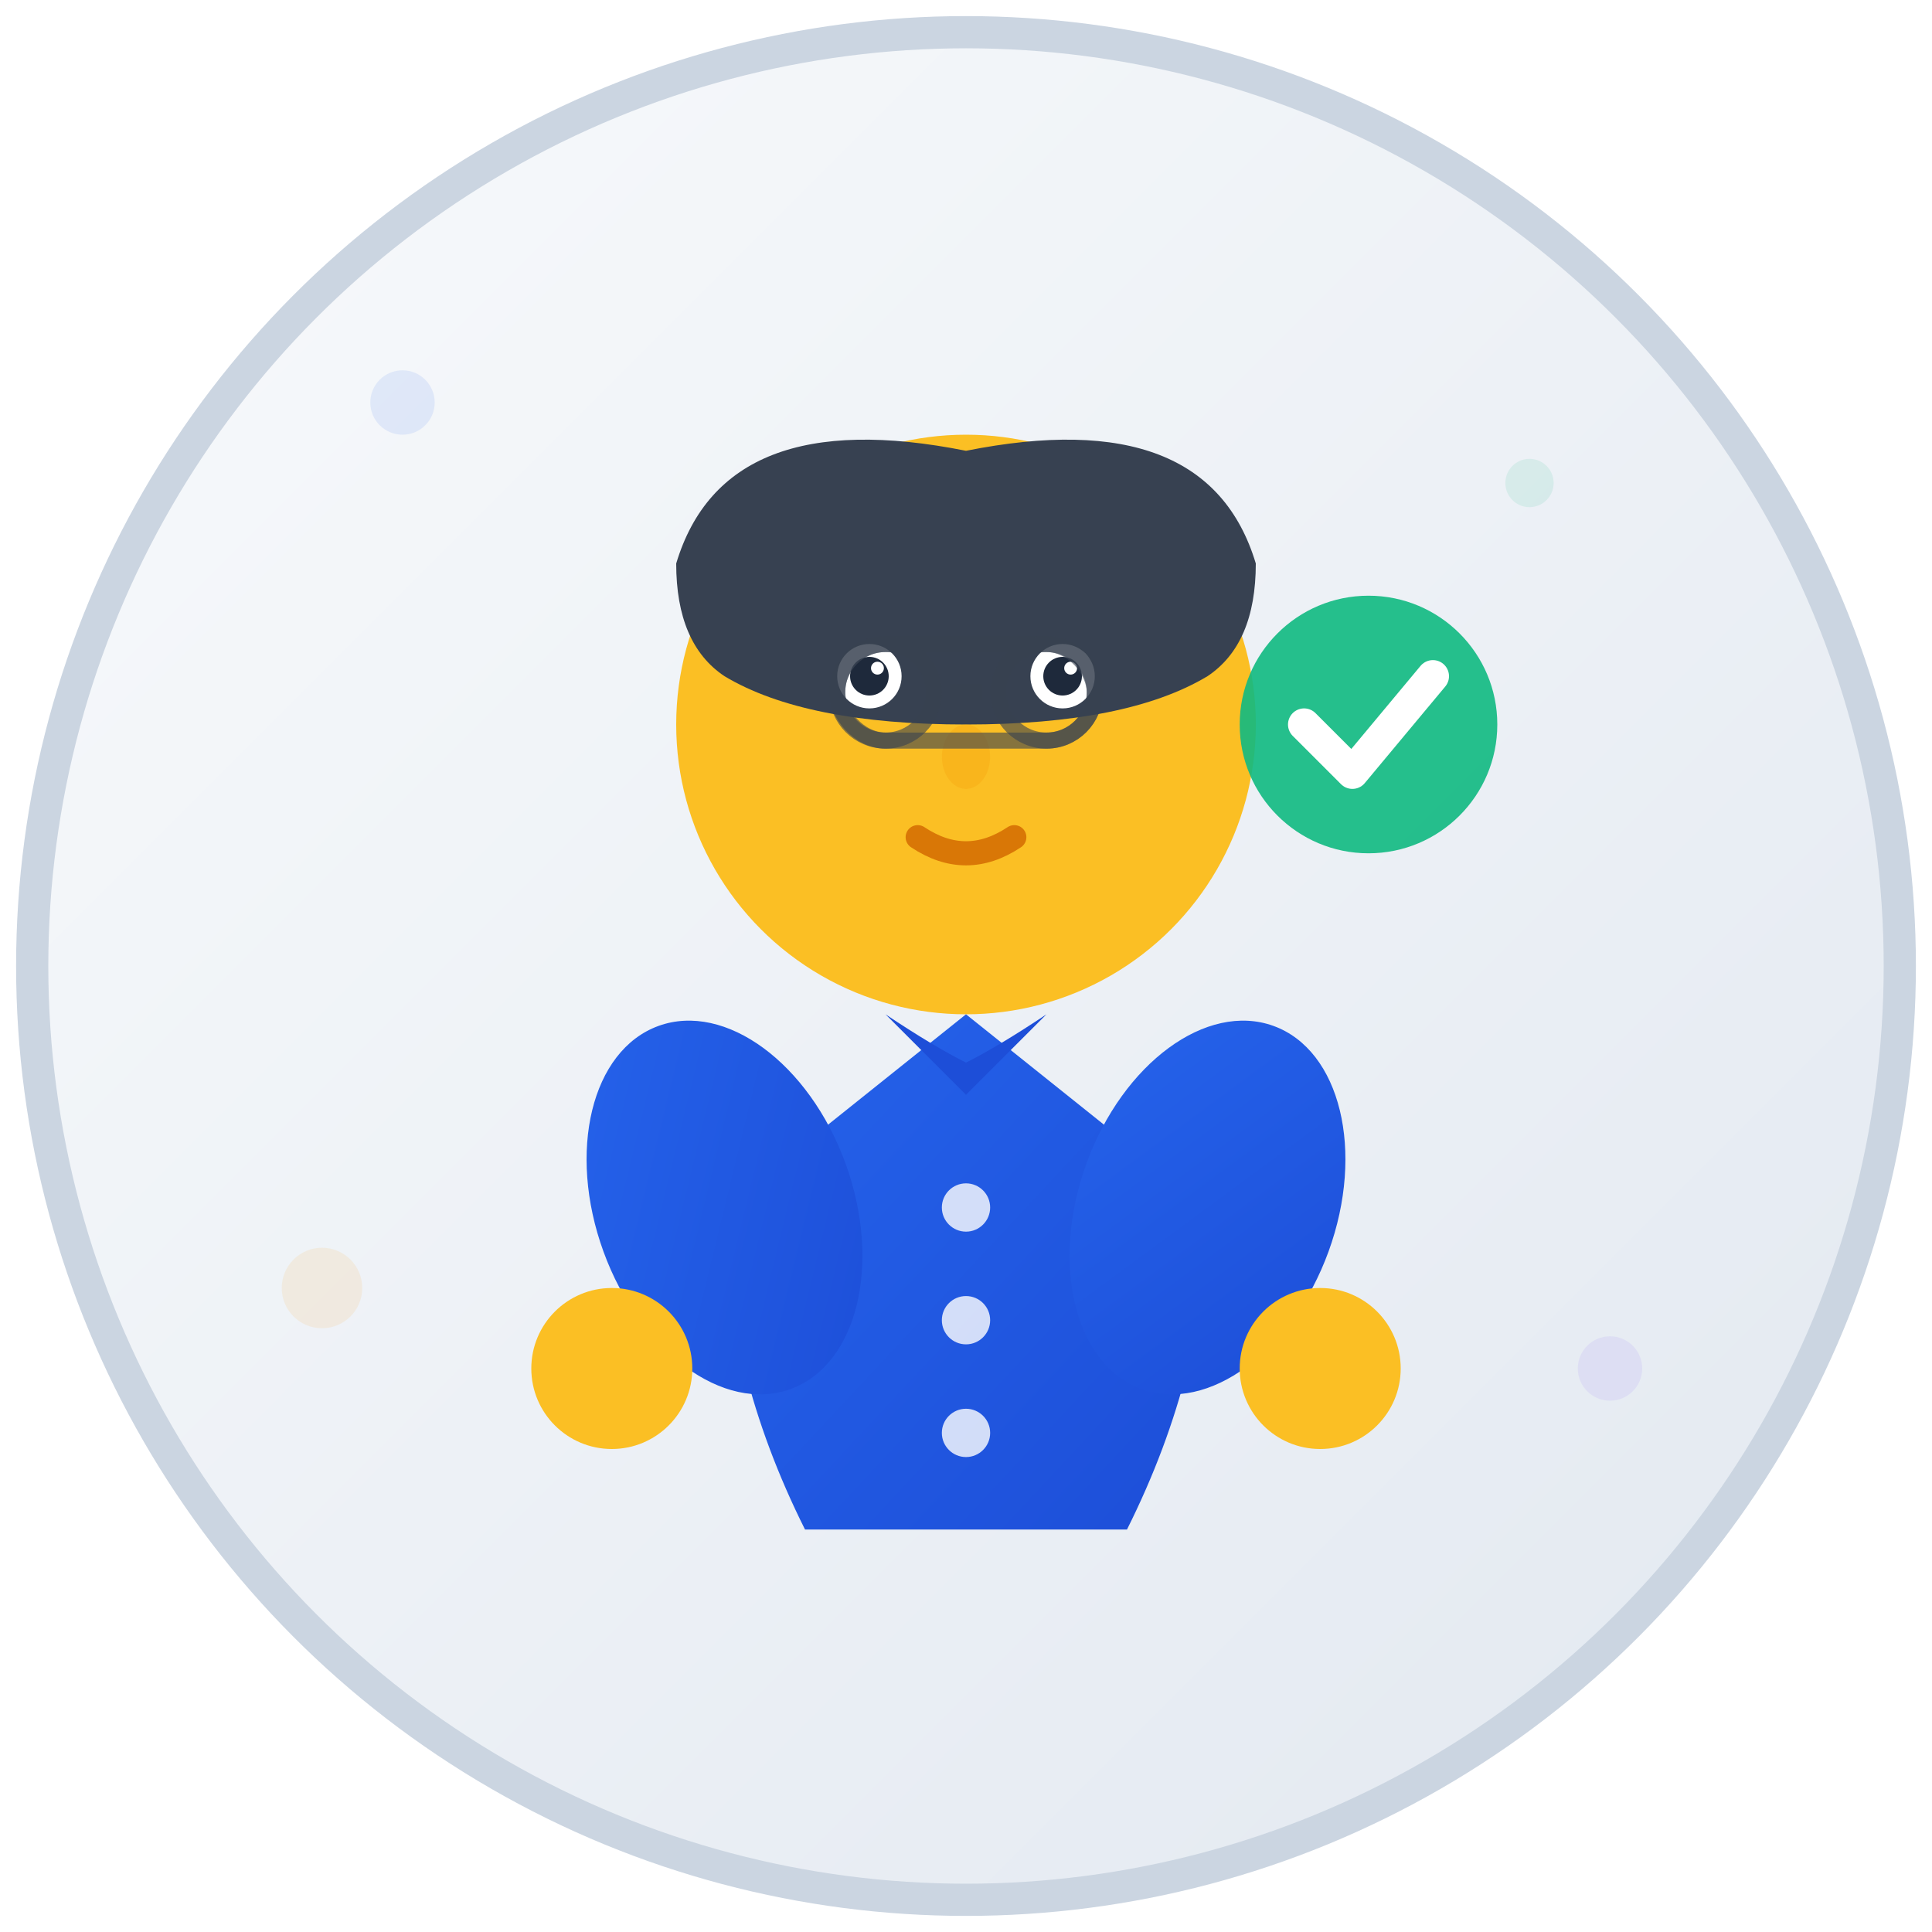 <svg width="120" height="120" viewBox="0 0 120 120" fill="none" xmlns="http://www.w3.org/2000/svg">
  <defs>
    <linearGradient id="teamGradient" x1="0%" y1="0%" x2="100%" y2="100%">
      <stop offset="0%" style="stop-color:#f8fafc;stop-opacity:1" />
      <stop offset="100%" style="stop-color:#e2e8f0;stop-opacity:1" />
    </linearGradient>
    <linearGradient id="shirtGradient" x1="0%" y1="0%" x2="100%" y2="100%">
      <stop offset="0%" style="stop-color:#2563eb;stop-opacity:1" />
      <stop offset="100%" style="stop-color:#1d4ed8;stop-opacity:1" />
    </linearGradient>
    <filter id="teamShadow" x="-20%" y="-20%" width="140%" height="140%">
      <feDropShadow dx="0" dy="2" stdDeviation="4" flood-color="#00000015"/>
    </filter>
  </defs>
  
  <!-- Background circle -->
  <circle cx="60" cy="60" r="58" fill="url(#teamGradient)" stroke="#cbd5e1" stroke-width="2"/>
  
  <!-- Head/Face -->
  <circle cx="60" cy="45" r="18" fill="#fbbf24" filter="url(#teamShadow)"/>
  
  <!-- Hair -->
  <path d="M42 35 Q45 25 60 28 Q75 25 78 35 Q78 40 75 42 Q70 45 60 45 Q50 45 45 42 Q42 40 42 35 Z" fill="#374151"/>
  
  <!-- Eyes -->
  <circle cx="54" cy="42" r="2" fill="white"/>
  <circle cx="66" cy="42" r="2" fill="white"/>
  <circle cx="54" cy="42" r="1.2" fill="#1e293b"/>
  <circle cx="66" cy="42" r="1.2" fill="#1e293b"/>
  <circle cx="54.5" cy="41.5" r="0.4" fill="white"/>
  <circle cx="66.5" cy="41.5" r="0.4" fill="white"/>
  
  <!-- Eyebrows -->
  <path d="M51 38 Q54 37 57 38" stroke="#374151" stroke-width="1.5" fill="none" stroke-linecap="round"/>
  <path d="M63 38 Q66 37 69 38" stroke="#374151" stroke-width="1.5" fill="none" stroke-linecap="round"/>
  
  <!-- Nose -->
  <ellipse cx="60" cy="47" rx="1.5" ry="2" fill="#f59e0b" opacity="0.3"/>
  
  <!-- Mouth -->
  <path d="M57 52 Q60 54 63 52" stroke="#d97706" stroke-width="1.5" fill="none" stroke-linecap="round"/>
  
  <!-- Body/Shirt -->
  <path d="M60 63 L45 75 Q45 85 50 95 L70 95 Q75 85 75 75 L60 63 Z" fill="url(#shirtGradient)" filter="url(#teamShadow)"/>
  
  <!-- Collar -->
  <path d="M55 63 L60 68 L65 63 Q62 65 60 66 Q58 65 55 63 Z" fill="#1d4ed8"/>
  
  <!-- Shirt details -->
  <circle cx="60" cy="75" r="1.5" fill="white" opacity="0.8"/>
  <circle cx="60" cy="82" r="1.5" fill="white" opacity="0.8"/>
  <circle cx="60" cy="89" r="1.5" fill="white" opacity="0.8"/>
  
  <!-- Arms -->
  <ellipse cx="45" cy="75" rx="8" ry="12" fill="url(#shirtGradient)" transform="rotate(-20 45 75)"/>
  <ellipse cx="75" cy="75" rx="8" ry="12" fill="url(#shirtGradient)" transform="rotate(20 75 75)"/>
  
  <!-- Hands -->
  <circle cx="38" cy="85" r="5" fill="#fbbf24"/>
  <circle cx="82" cy="85" r="5" fill="#fbbf24"/>
  
  <!-- Professional accessories -->
  <!-- Glasses (optional detail) -->
  <rect x="52" y="40" width="16" height="6" rx="3" fill="none" stroke="#374151" stroke-width="1" opacity="0.6"/>
  <circle cx="55" cy="43" r="3" fill="none" stroke="#374151" stroke-width="1" opacity="0.6"/>
  <circle cx="65" cy="43" r="3" fill="none" stroke="#374151" stroke-width="1" opacity="0.6"/>
  <line x1="61" y1="43" x2="59" y2="43" stroke="#374151" stroke-width="1" opacity="0.6"/>
  
  <!-- Subtle background pattern -->
  <circle cx="25" cy="25" r="2" fill="#2563eb" opacity="0.1"/>
  <circle cx="95" cy="30" r="1.5" fill="#10b981" opacity="0.1"/>
  <circle cx="20" cy="80" r="2.5" fill="#f59e0b" opacity="0.1"/>
  <circle cx="100" cy="85" r="2" fill="#8b5cf6" opacity="0.1"/>
  
  <!-- Professional badge/indicator -->
  <circle cx="85" cy="45" r="8" fill="#10b981" opacity="0.9"/>
  <path d="M81 45 L84 48 L89 42" stroke="white" stroke-width="2" fill="none" stroke-linecap="round" stroke-linejoin="round"/>
</svg>
